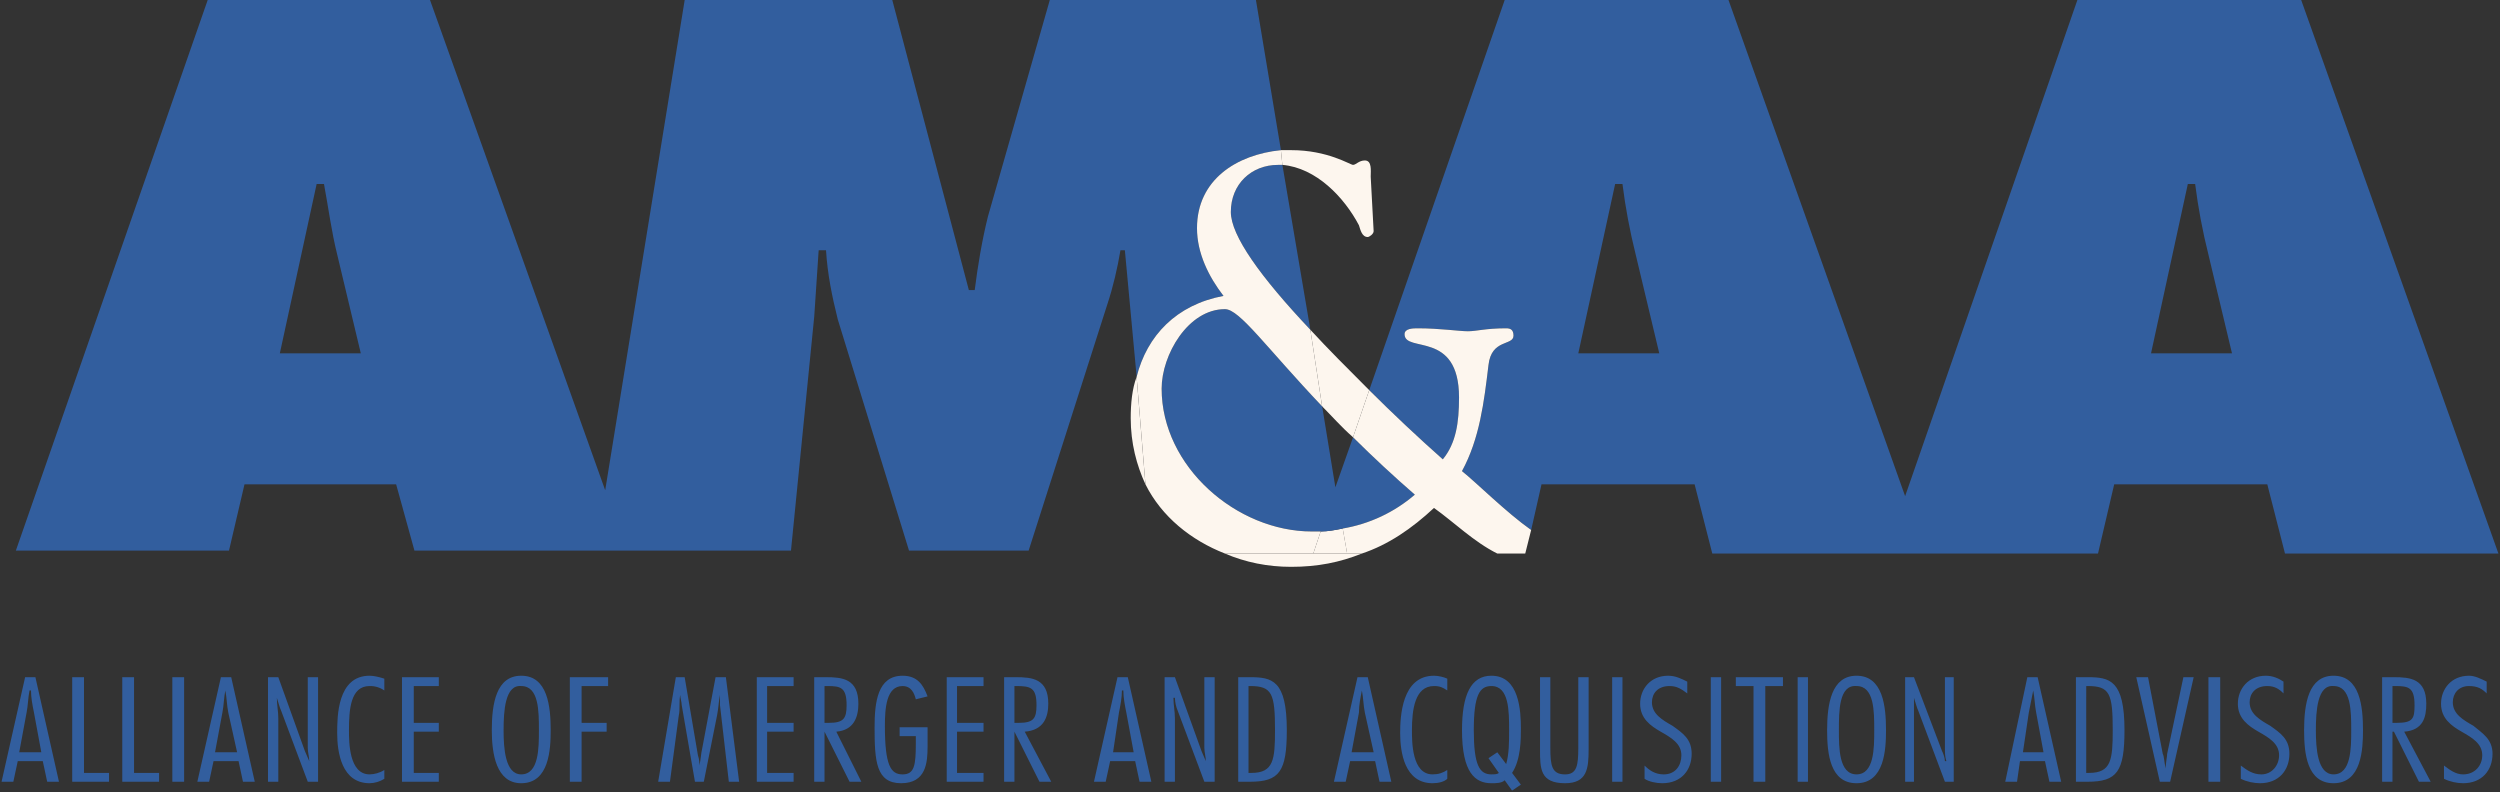 <svg width="284" height="90" viewBox="0 0 284 90" fill="none" xmlns="http://www.w3.org/2000/svg">
<rect x="0" y="0" width="284" height="90" fill="#333333" stroke="none"/>
<path fill-rule="evenodd" clip-rule="evenodd" d="M139.824 24.082C139.824 26.759 143.17 31.442 148.858 37.461L145.68 18.732H145.179C142.168 18.732 139.824 20.905 139.824 24.082Z" fill="#325E9E"/>
<path fill-rule="evenodd" clip-rule="evenodd" d="M128.449 47.497C128.449 50.341 129.118 52.849 130.122 55.022L129.118 42.812C128.617 44.152 128.449 45.825 128.449 47.497ZM154.374 25.587C154.541 26.089 154.707 26.925 155.376 26.925C155.543 26.925 156.045 26.591 156.045 26.256L155.712 20.068C155.712 19.399 155.879 18.228 155.043 18.228C154.374 18.228 154.038 18.73 153.706 18.73C153.375 18.73 150.864 17.057 146.68 17.057H145.51L145.678 18.73C149.524 19.066 152.701 22.412 154.374 25.587ZM153.705 49.67L155.543 44.319C153.034 41.812 150.862 39.637 148.856 37.462L150.193 46.16C151.362 47.331 152.365 48.5 153.705 49.67ZM149.189 62.883H139.153C141.497 63.885 144.005 64.392 146.678 64.392C149.693 64.392 152.199 63.885 154.707 62.883H149.189Z" fill="#FDF6EE"/>
<path fill-rule="evenodd" clip-rule="evenodd" d="M149.191 62.882H153.036L152.536 60.039C151.699 60.206 150.866 60.375 150.028 60.375L149.191 62.882Z" fill="#FDF6EE"/>
<path fill-rule="evenodd" clip-rule="evenodd" d="M142.673 0H119.258L112.233 24.585C111.564 27.26 111.062 30.271 110.729 32.948H110.06L101.362 0H77.781L68.75 55.692L48.848 0H23.595L1.801 62.55H26.013L27.775 55.023H45.002L47.082 62.55H89.855L92.497 35.958L93 28.431H93.835C94.002 31.106 94.504 33.615 95.174 36.292L103.265 62.55H116.853L125.778 34.618C126.447 32.612 126.949 30.437 127.283 28.429H127.785L129.124 42.812C130.295 38.131 133.639 34.618 138.992 33.614C137.318 31.439 135.981 28.764 135.981 25.921C135.981 20.402 140.497 17.56 145.514 17.058L142.673 0ZM31.789 40.138L35.97 20.906H36.806C37.308 23.581 37.643 26.256 38.31 28.931L40.987 40.137L31.789 40.138Z" fill="#325E9E"/>
<path fill-rule="evenodd" clip-rule="evenodd" d="M194.516 62.883H238.333L240.172 55.023H257.566L259.575 62.883H283.822L261.414 0H235.991L216.422 56.363L196.356 0H170.934L155.546 44.319C158.257 47.019 161.045 49.641 163.907 52.181C165.413 50.342 165.749 48 165.749 45.156C165.749 37.462 159.562 40.138 159.562 37.964C159.562 37.294 160.565 37.294 161.068 37.294C163.576 37.294 165.749 37.629 166.754 37.629C167.757 37.629 168.76 37.294 171.103 37.294C171.603 37.294 171.936 37.46 171.936 38.131C171.936 39.3 169.427 38.465 169.093 41.475C168.593 45.656 168.091 49.837 166.085 53.516C167.755 54.853 171.103 58.2 173.942 60.206L175.115 55.021H192.509L194.516 62.883ZM179.295 40.138L183.479 20.906H184.313C184.649 23.581 185.149 26.256 185.818 28.931L188.493 40.137L179.295 40.138ZM244.356 40.138L248.537 20.906H249.37C249.706 23.581 250.21 26.256 250.879 28.931L253.554 40.137L244.356 40.138ZM151.699 55.359L150.197 46.16C143.84 39.469 140.83 35.12 139.155 35.12C134.975 35.12 131.965 40.306 131.965 44.152C131.965 53.017 140.494 60.377 149.027 60.377H150.03C150.866 60.377 151.699 60.209 152.537 60.04C155.569 59.529 158.403 58.198 160.733 56.193C158.32 54.097 155.978 51.922 153.71 49.67L151.699 55.359Z" fill="#325E9E"/>
<path fill-rule="evenodd" clip-rule="evenodd" d="M150.027 60.376H149.025C140.491 60.376 131.962 53.016 131.962 44.151C131.962 40.306 134.972 35.119 139.153 35.119C140.826 35.119 143.835 39.468 150.194 46.159L148.857 37.461C143.168 31.44 139.823 26.759 139.823 24.082C139.823 20.905 142.167 18.732 145.178 18.732H145.679L145.511 17.059C140.494 17.561 135.979 20.403 135.979 25.922C135.979 28.765 137.315 31.441 138.99 33.615C133.637 34.618 130.292 38.132 129.121 42.813L130.125 55.022C131.965 58.703 135.309 61.379 139.156 62.882H149.192L150.027 60.376ZM169.091 41.476C169.424 38.466 171.933 39.301 171.933 38.132C171.933 37.461 171.6 37.295 171.1 37.295C168.758 37.295 167.752 37.63 166.752 37.63C165.746 37.63 163.573 37.295 161.065 37.295C160.562 37.295 159.559 37.295 159.559 37.964C159.559 40.139 165.746 37.462 165.746 45.156C165.746 48 165.41 50.343 163.904 52.181C161.042 49.642 158.254 47.02 155.543 44.32L153.704 49.67C155.972 51.922 158.314 54.098 160.727 56.193C158.397 58.199 155.563 59.529 152.532 60.041L153.032 62.883H154.705C157.716 61.881 160.391 60.041 162.901 57.702C165.24 59.372 167.418 61.547 170.093 62.883H173.268L173.938 60.208C171.098 58.202 167.751 54.855 166.081 53.518C168.088 49.838 168.59 45.657 169.091 41.476Z" fill="#FDF6EE"/>
<path fill-rule="evenodd" clip-rule="evenodd" d="M2.183 85.46L3.02 80.946C3.187 80.109 3.187 79.273 3.353 78.438H3.522C3.522 79.271 3.689 80.108 3.858 80.946L4.693 85.46H2.183ZM4.022 76.931H2.853L0.176 88.807H1.514L2.016 86.465H4.86L5.362 88.807H6.699L4.022 76.931ZM9.541 87.802H12.385V88.805H8.203V76.931H9.541V87.802ZM15.228 87.802H18.07V88.805H13.889V76.931H15.228V87.802ZM19.577 76.931H20.916V88.805H19.577V76.931ZM24.427 85.46L25.264 80.946C25.43 80.109 25.43 79.273 25.597 78.438C25.764 79.271 25.764 80.108 25.933 80.946L26.935 85.46H24.427ZM26.266 76.931H25.095L22.418 88.807H23.757L24.257 86.465H27.101L27.603 88.807H28.941L26.266 76.931ZM36.133 88.805H34.962L31.953 80.777C31.785 80.441 31.616 79.775 31.451 79.271C31.451 80.108 31.616 80.777 31.616 81.613V88.805H30.445V76.929H31.616L34.626 85.294C34.793 85.627 34.961 86.127 35.13 86.463C35.13 85.963 34.962 85.458 34.962 84.958V76.929H36.133V88.805ZM43.66 88.471C43.159 88.79 42.58 88.964 41.986 88.974C38.81 88.974 38.305 85.46 38.305 83.288C38.305 81.446 38.305 76.762 41.986 76.762C42.489 76.762 43.158 76.929 43.66 77.098V78.438C43.17 78.095 42.583 77.919 41.986 77.934C39.812 77.934 39.643 80.609 39.643 82.952C39.643 84.288 39.643 87.969 41.986 87.969C42.489 87.969 43.158 87.802 43.66 87.469V88.471ZM49.848 77.934H47.004V82.115H49.848V83.121H47.004V87.802H49.848V88.805H45.666V76.931H49.848V77.934ZM59.212 77.934C61.22 77.934 61.22 80.777 61.22 82.952C61.22 84.958 61.22 87.969 59.212 87.969C57.372 87.969 57.208 84.958 57.208 82.952C57.208 80.778 57.372 77.767 59.212 77.934ZM59.212 76.762C56.37 76.762 55.868 79.94 55.868 82.952C55.868 85.627 56.37 88.974 59.212 88.974C62.391 88.974 62.558 85.126 62.558 82.952C62.558 80.276 62.224 76.762 59.212 76.762ZM69.081 77.934H66.07V82.115H68.914V83.121H66.07V88.805H64.733V76.931H69.081V77.934ZM83.966 88.805H82.795L81.791 80.109V78.94C81.624 79.776 81.624 80.442 81.456 81.279L79.952 88.805H78.947L77.444 80.109C77.444 79.776 77.275 79.273 77.275 78.94C77.108 79.776 77.275 80.609 77.108 81.279L76.106 88.805H74.768L76.775 76.929H77.777L79.283 85.794C79.45 86.294 79.45 86.631 79.45 86.964C79.616 86.294 79.616 85.627 79.783 84.958L81.289 76.929H82.46L83.966 88.805ZM90.154 77.934H87.143V82.115H90.154V83.121H87.143V87.802H90.154V88.805H85.972V76.931H90.154V77.934ZM93.666 77.934H94C95.504 77.934 96.174 78.099 96.174 80.109C96.174 81.615 95.841 82.115 94.168 82.115H93.664L93.666 77.934ZM93.666 88.805V83.119L96.51 88.805H97.848L95.004 83.119C97.012 82.952 97.512 81.446 97.512 79.94C97.512 77.098 95.672 76.929 93.832 76.929H92.493V88.805H93.666ZM102.196 82.615H105.373V84.79C105.373 86.632 105.208 88.974 102.364 88.974C99.521 88.974 99.352 86.465 99.352 82.617C99.352 79.778 99.688 76.763 102.531 76.763C104.202 76.763 104.871 77.769 105.373 79.109L104.037 79.442C103.869 78.772 103.533 77.936 102.531 77.936C100.691 77.936 100.523 80.444 100.523 82.453C100.523 86.967 101.193 87.971 102.531 87.971C103.869 87.971 104.037 86.965 104.037 84.459V83.622H102.196V82.615ZM111.729 77.934H108.718V82.115H111.729V83.121H108.718V87.802H111.729V88.805H107.547V76.931H111.729V77.934ZM115.239 77.934H115.406C117.078 77.934 117.747 78.099 117.747 80.109C117.747 81.615 117.414 82.115 115.743 82.115H115.239V77.934ZM115.239 88.805V83.119L118.083 88.805H119.421L116.41 83.119C118.585 82.952 119.085 81.446 119.085 79.94C119.085 77.098 117.247 76.929 115.406 76.929H114.068V88.805H115.239ZM126.445 85.46L127.114 80.946C127.281 80.109 127.449 79.273 127.449 78.438H127.614C127.614 79.271 127.782 80.108 127.95 80.946L128.785 85.46H126.445ZM128.118 76.931H126.947L124.273 88.807H125.608L126.112 86.465H128.954L129.454 88.807H130.793L128.118 76.931ZM137.985 88.805H136.814L133.804 80.777C133.596 80.301 133.482 79.79 133.47 79.271H133.302C133.302 80.108 133.47 80.777 133.47 81.613V88.805H132.299V76.929H133.47L136.481 85.294C136.648 85.627 136.814 86.127 136.981 86.463C136.981 85.963 136.814 85.458 136.814 84.958V76.929H137.985V88.805ZM141.831 77.934H141.999C144.506 77.934 144.841 78.771 144.841 82.952C144.841 86.296 144.674 87.802 142.166 87.802H141.831V77.934ZM140.662 88.805H142C145.348 88.805 146.181 87.636 146.181 82.952C146.181 77.265 144.508 76.929 142 76.929H140.662V88.805ZM153.54 85.46L154.377 80.946C154.377 80.109 154.544 79.273 154.71 78.438C154.877 79.271 154.877 80.108 155.046 80.946L156.048 85.46H153.54ZM155.379 76.931H154.21L151.534 88.807H152.871L153.375 86.465H156.214L156.714 88.807H158.054L155.379 76.931ZM164.411 88.471C164.075 88.807 163.406 88.974 162.738 88.974C159.563 88.974 159.058 85.46 159.058 83.288C159.058 81.446 159.225 76.762 162.906 76.762C163.406 76.762 164.075 76.929 164.411 77.098V78.438C163.908 78.099 163.575 77.934 162.906 77.934C160.731 77.934 160.396 80.609 160.396 82.952C160.396 84.288 160.396 87.969 162.738 87.969C163.408 87.969 163.908 87.802 164.411 87.469V88.471ZM170.265 87.802C170.098 87.969 169.762 87.969 169.426 87.969C168.09 87.969 167.423 86.964 167.423 82.952C167.423 78.94 168.092 77.934 169.426 77.934C171.435 77.934 171.435 80.777 171.435 82.952C171.435 84.288 171.435 85.627 171.102 86.799L170.096 85.46L169.091 86.129L170.265 87.802ZM172.773 82.784C172.773 80.778 172.606 76.762 169.426 76.762C167.087 76.762 166.084 78.94 166.084 82.952C166.084 87.802 167.587 88.974 169.426 88.974C169.929 88.974 170.601 88.974 170.934 88.638L171.771 89.808L172.773 89.138L171.771 87.802C172.773 86.296 172.773 83.957 172.773 82.784ZM180.467 85.126C180.467 87.301 180.3 88.974 177.789 88.974C174.946 88.974 174.946 87.301 174.946 85.126V76.931H176.119V84.959C176.119 86.965 176.283 87.971 177.789 87.971C179.129 87.971 179.294 86.965 179.294 84.959V76.931H180.467V85.126ZM183.142 76.931H184.312V88.805H183.142V76.931ZM191.671 78.771C191.002 78.27 190.499 77.934 189.665 77.934C188.328 77.934 187.659 78.771 187.659 79.776C187.659 81.111 188.829 81.779 189.998 82.451C191.168 83.288 192.173 83.957 192.173 85.627C192.173 87.469 191.004 88.974 188.829 88.974C188.16 88.974 187.323 88.807 186.823 88.471V86.965C187.323 87.469 187.992 87.971 188.998 87.971C190.333 87.971 191.004 86.965 191.004 85.796C191.004 84.459 189.831 83.79 188.661 83.121C187.492 82.451 186.319 81.615 186.319 79.942C186.319 78.272 187.492 76.763 189.498 76.763C190.331 76.763 191.004 77.099 191.673 77.433V78.771H191.671ZM194.346 76.931H195.519V88.805H194.346V76.931ZM202.544 77.934H200.536V88.805H199.199V77.934H197.19V76.931H202.544V77.934ZM204.214 76.931H205.386V88.805H204.214V76.931ZM210.904 77.934C212.913 77.934 212.913 80.777 212.913 82.952C212.913 84.958 212.913 87.969 210.904 87.969C208.898 87.969 208.898 84.958 208.898 82.952C208.898 80.778 208.898 77.767 210.904 77.934ZM210.904 76.762C208.061 76.762 207.56 79.94 207.56 82.952C207.56 85.627 207.893 88.974 210.904 88.974C214.083 88.974 214.251 85.126 214.251 82.952C214.251 80.276 213.915 76.762 210.904 76.762ZM221.944 88.805H220.942L217.93 80.777C217.763 80.441 217.594 79.775 217.427 79.271V88.805H216.422V76.929H217.427L220.605 85.294C220.773 85.627 220.942 86.127 220.942 86.463H221.106C220.942 85.963 220.942 85.458 220.942 84.958V76.929H221.944V88.805ZM229.804 85.46L230.473 80.946C230.64 80.109 230.809 79.273 230.973 78.438C231.14 79.271 231.14 80.108 231.309 80.946L232.143 85.46H229.804ZM231.477 76.931H230.304L227.795 88.807H229.134L229.467 86.465H232.31L232.813 88.807H234.15L231.477 76.931ZM236.996 77.934H237.16C239.669 77.934 240.006 78.771 240.006 82.952C240.006 86.296 239.838 87.802 237.327 87.802H236.994L236.996 77.934ZM235.826 88.805H237.161C240.509 88.805 241.342 87.636 241.342 82.952C241.342 77.265 239.672 76.929 237.161 76.929H235.826V88.805ZM246.528 88.805H245.356L242.681 76.929H244.017L245.687 85.625C245.855 85.961 245.855 86.631 246.023 87.298C246.023 86.629 246.191 85.961 246.191 85.625L248.033 76.929H249.202L246.528 88.805ZM250.878 76.931H252.215V88.805H250.878V76.931ZM259.407 78.771C258.907 78.27 258.402 77.934 257.565 77.934C256.228 77.934 255.559 78.771 255.559 79.776C255.559 81.111 256.732 81.779 257.901 82.451C259.071 83.288 260.076 83.957 260.076 85.627C260.076 87.469 258.907 88.974 256.732 88.974C256.063 88.974 255.226 88.807 254.557 88.471V86.965C255.226 87.469 255.894 87.971 256.896 87.971C258.066 87.971 258.905 86.965 258.905 85.796C258.905 84.459 257.733 83.79 256.563 83.121C255.394 82.451 254.221 81.615 254.221 79.942C254.221 78.272 255.394 76.763 257.396 76.763C258.233 76.763 258.905 77.099 259.406 77.433L259.407 78.771ZM265.092 77.934C267.098 77.934 267.098 80.777 267.098 82.952C267.098 84.958 267.098 87.969 265.092 87.969C263.25 87.969 263.083 84.958 263.083 82.952C263.083 80.778 263.252 77.767 265.092 77.934ZM265.092 76.762C262.246 76.762 261.745 79.94 261.745 82.952C261.745 85.627 262.081 88.974 265.092 88.974C268.271 88.974 268.436 85.126 268.436 82.952C268.436 80.276 268.103 76.762 265.092 76.762ZM271.784 77.934H272.117C273.623 77.934 274.292 78.099 274.292 80.109C274.292 81.615 274.124 82.115 272.286 82.115H271.785V77.934H271.784ZM271.784 88.805V83.119H271.951L274.79 88.805H276.127L273.119 83.119C275.291 82.952 275.627 81.446 275.627 79.94C275.627 77.098 273.788 76.929 271.95 76.929H270.61V88.805H271.784ZM282.486 78.771C281.983 78.27 281.481 77.934 280.48 77.934C279.307 77.934 278.638 78.771 278.638 79.776C278.638 81.111 279.808 81.779 280.98 82.451C281.983 83.288 283.152 83.957 283.152 85.627C283.152 87.469 281.983 88.974 279.808 88.974C279.139 88.974 278.302 88.807 277.636 88.471V86.965C278.302 87.469 278.971 87.971 279.808 87.971C281.148 87.971 281.983 86.965 281.983 85.796C281.983 84.459 280.813 83.79 279.644 83.121C278.471 82.451 277.301 81.615 277.301 79.942C277.301 78.272 278.471 76.763 280.48 76.763C281.149 76.763 281.817 77.099 282.486 77.433V78.771Z" fill="#325E9E"/>
</svg>
